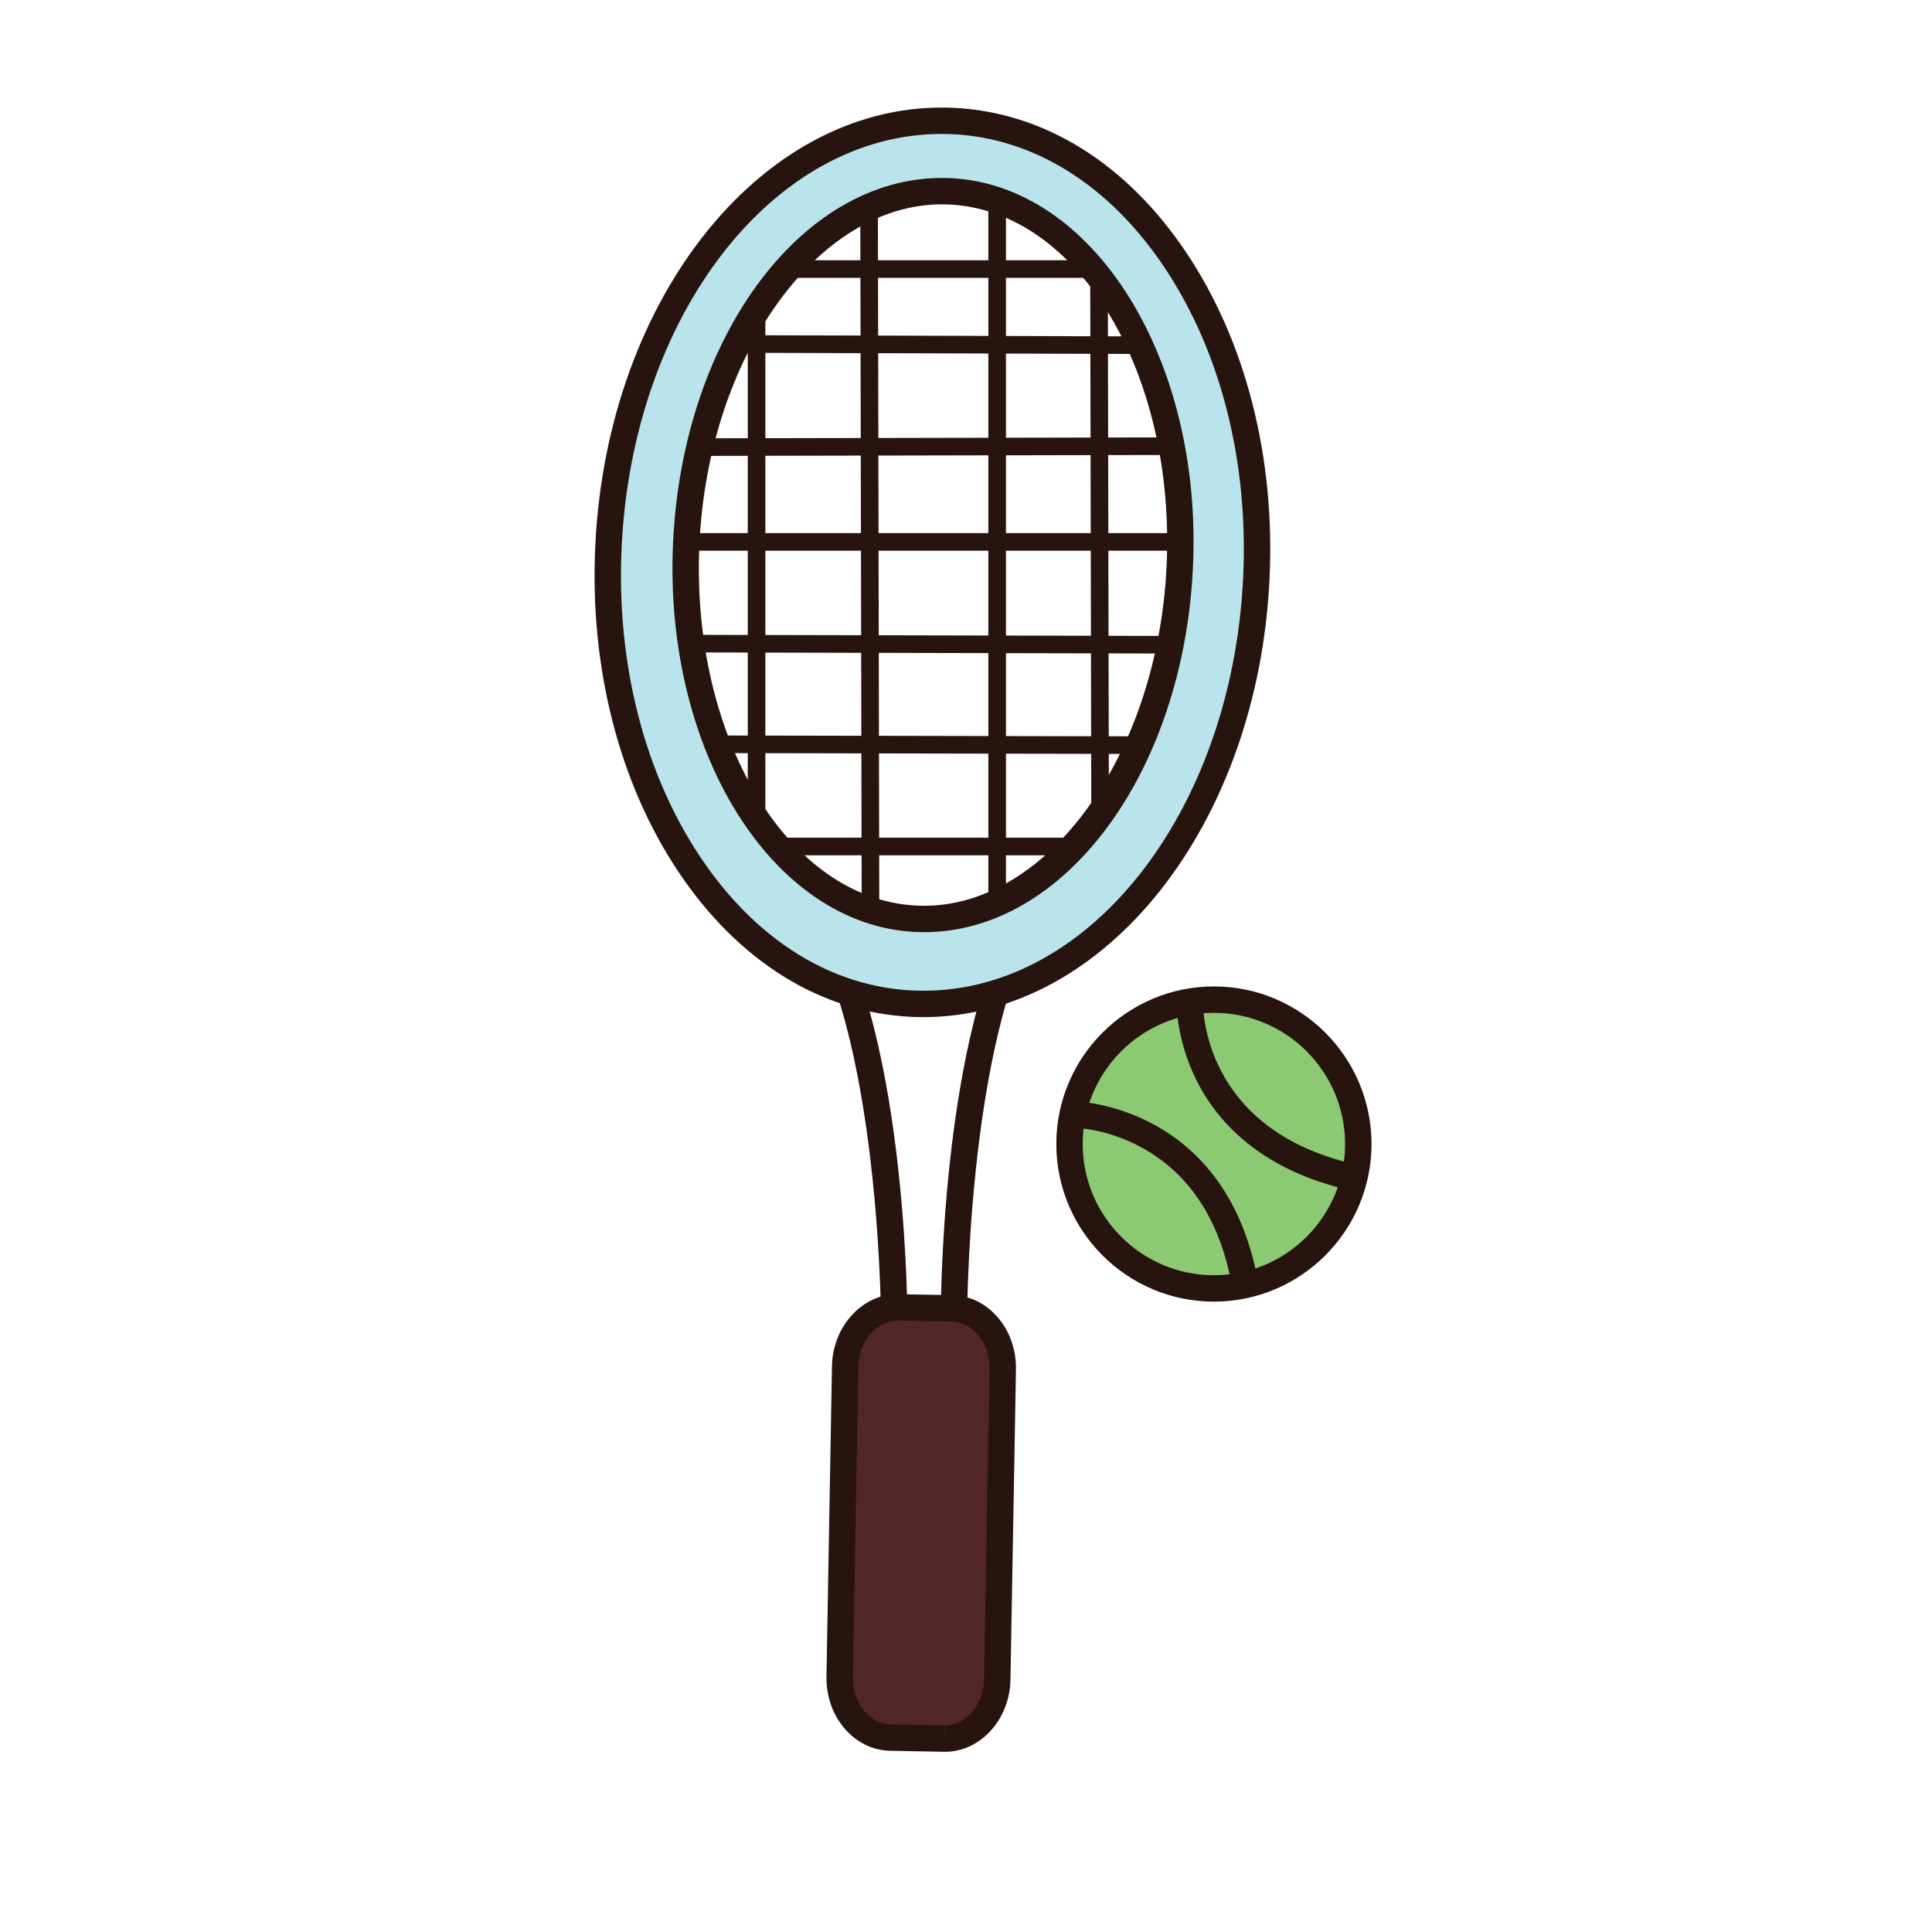 <?xml version="1.0" encoding="utf-8"?>
<!-- Generator: Adobe Illustrator 16.0.0, SVG Export Plug-In . SVG Version: 6.00 Build 0)  -->
<!DOCTYPE svg PUBLIC "-//W3C//DTD SVG 1.1//EN" "http://www.w3.org/Graphics/SVG/1.1/DTD/svg11.dtd">
<svg version="1.1" id="Layer_1" xmlns="http://www.w3.org/2000/svg" xmlns:xlink="http://www.w3.org/1999/xlink" x="0px" y="0px"
	 width="500px" height="500px" viewBox="0 0 500 500" enable-background="new 0 0 500 500" xml:space="preserve">
<g id="Layer_1_copy_17">
	<g>
		<g>
			<circle fill="#8BC973" cx="314.158" cy="296.074" r="37.369"/>
			<path fill="#27140E" d="M314.159,336.859c-22.491,0-40.786-18.295-40.786-40.785c0-22.492,18.295-40.787,40.786-40.787
				c22.488,0,40.786,18.295,40.786,40.787C354.945,318.564,336.647,336.859,314.159,336.859z M314.159,262.12
				c-18.722,0-33.954,15.231-33.954,33.954c0,18.722,15.232,33.953,33.954,33.953c18.719,0,33.951-15.231,33.951-33.953
				C348.11,277.352,332.878,262.12,314.159,262.12z"/>
		</g>
		<g>
			<path fill="#27140E" d="M349.766,308.113c-23.997-5.277-35.045-18.393-40.088-28.467c-5.487-10.963-5.206-20.656-5.189-21.064
				l6.827,0.244l-3.414-0.123l3.414,0.113c-0.039,1.373-0.544,33.726,39.915,42.621L349.766,308.113z"/>
		</g>
		<g>
			<path fill="#27140E" d="M319.042,334.001c-2.874-17.326-10.603-29.67-22.97-36.688c-9.161-5.201-17.422-5.395-17.506-5.395
				l0.111-6.832c0.393,0.006,39.372,1.171,47.104,47.799L319.042,334.001z"/>
		</g>
	</g>
	<g>
		<path fill="#27140E" d="M228.001,340.816c-0.003-0.824-0.635-82.537-23.938-107.379l4.982-4.676
			c25.134,26.795,25.776,108.557,25.789,112.022L228.001,340.816z"/>
	</g>
	<g>
		<path fill="#27140E" d="M250.329,338.756l-6.832-0.031c0.013-3.465,0.65-85.226,25.771-112.02l4.987,4.674
			C250.965,256.225,250.333,337.936,250.329,338.756z"/>
	</g>
	<g>
		<path fill="#BAE4EC" d="M246.576,31.316c-46.295-2.145-86.203,47.241-89.118,110.304c-2.917,63.062,32.27,115.987,78.58,118.129
			c46.301,2.144,86.205-47.238,89.115-110.374C328.075,86.316,292.891,33.454,246.576,31.316z M305.328,146.564
			c-2.403,51.968-32.943,92.85-68.202,91.217c-35.275-1.633-61.929-45.159-59.528-97.126c2.405-51.966,32.949-92.772,68.209-91.139
			C281.085,51.146,307.73,94.598,305.328,146.564z"/>
		<path fill="#27140E" d="M238.94,263.232L238.94,263.232c-1.017,0-2.04-0.021-3.06-0.073
			c-23.509-1.084-44.977-14.487-60.438-37.735c-15.242-22.919-22.842-52.737-21.398-83.961
			c3.009-65.087,44.124-115.747,92.693-113.559c23.515,1.084,44.979,14.477,60.436,37.704
			c15.244,22.902,22.841,52.708,21.395,83.926C325.632,213.288,286.259,263.232,238.94,263.232z M243.676,34.666
			c-43.654,0-80.026,47.048-82.805,107.112c-1.38,29.782,5.819,58.145,20.262,79.86c14.228,21.391,33.783,33.717,55.062,34.697
			c44.839,2.092,82.715-45.76,85.544-107.117c1.381-29.777-5.812-58.126-20.255-79.827c-14.225-21.37-33.78-33.681-55.062-34.663
			C245.505,34.688,244.588,34.666,243.676,34.666z M239.166,241.245c-0.732,0-1.463-0.019-2.201-0.051
			c-37.104-1.717-65.264-46.889-62.781-100.697c2.502-54.024,34.228-96.08,71.78-94.397c37.101,1.716,65.264,46.854,62.774,100.621
			C306.293,199.726,275.73,241.245,239.166,241.245z M243.763,52.884c-32.359,0-60.507,39.446-62.752,87.93
			c-2.31,50.042,22.931,92.011,56.272,93.554c0.628,0.029,1.254,0.045,1.883,0.045c32.355,0,60.506-39.481,62.748-88.007
			c2.31-50.002-22.932-91.935-56.268-93.477C245.018,52.898,244.388,52.884,243.763,52.884z"/>
	</g>
	<g>
		<path fill="#522626" d="M258.093,434.644c-0.153,8.581-6.307,15.434-13.736,15.303l-13.852-0.253
			c-7.443-0.129-13.353-7.192-13.198-15.771l1.424-80.271c0.147-8.582,6.305-15.43,13.746-15.301l13.85,0.252
			c7.43,0.129,13.342,7.189,13.188,15.773L258.093,434.644z"/>
		<path fill="#27140E" d="M244.567,453.362h-0.272l-13.852-0.253c-4.604-0.08-8.867-2.188-12.008-5.941
			c-3.019-3.605-4.633-8.334-4.549-13.307l1.424-80.269c0.184-10.292,7.789-18.663,16.958-18.663l0.269,0.002l13.854,0.254
			c4.593,0.078,8.856,2.191,11.994,5.941c3.022,3.607,4.633,8.337,4.547,13.311l-1.423,80.268
			C261.327,444.993,253.725,453.362,244.567,453.362z M232.416,341.766c-5.614,0-10.156,5.359-10.271,11.945l-1.425,80.271
			c-0.058,3.326,0.994,6.45,2.958,8.803c1.848,2.204,4.292,3.445,6.884,3.49l13.858,0.254l0.147,3.416v-3.416
			c5.455,0,9.992-5.357,10.109-11.944l1.418-80.271c0.061-3.33-0.984-6.455-2.951-8.807c-1.846-2.208-4.289-3.445-6.875-3.49
			L232.416,341.766L232.416,341.766z"/>
	</g>
	<g>
		<g>
			<line fill="none" x1="195.8" y1="77.407" x2="195.8" y2="210.097"/>
			<rect x="193.522" y="77.407" fill="#27140E" width="4.555" height="132.69"/>
		</g>
		<g>
			<line fill="none" x1="284.383" y1="71.816" x2="284.671" y2="211.016"/>
			
				<rect x="214.935" y="139.143" transform="matrix(-0.002 -1 1 -0.002 143.714 426.253)" fill="#27140E" width="139.201" height="4.555"/>
		</g>
		<g>
			<line fill="none" x1="225.012" y1="55.73" x2="225.308" y2="233.825"/>
			
				<rect x="136.121" y="142.507" transform="matrix(-0.002 -1 1 -0.002 80.767 370.199)" fill="#27140E" width="178.094" height="4.555"/>
		</g>
		<g>
			<line fill="none" x1="258.061" y1="52.805" x2="258.061" y2="235.292"/>
			<rect x="255.783" y="52.805" fill="#27140E" width="4.559" height="182.486"/>
		</g>
		<g>
			<line fill="none" x1="185.534" y1="192.592" x2="295.915" y2="192.825"/>
			
				<rect x="185.538" y="190.43" transform="matrix(-1 -0.002 0.002 -1 481.05 385.922)" fill="#27140E" width="110.379" height="4.557"/>
		</g>
		<g>
			<line fill="none" x1="179.395" y1="115.681" x2="305.453" y2="115.406"/>
			
				<rect x="240.153" y="52.519" transform="matrix(-0.002 -1 1 -0.002 127.454 358.252)" fill="#27140E" width="4.556" height="126.06"/>
		</g>
		<g>
			<line fill="none" x1="189.043" y1="89.07" x2="294.029" y2="89.36"/>
			
				<rect x="189.042" y="86.946" transform="matrix(-1 -0.003 0.003 -1 482.82 179.124)" fill="#27140E" width="104.987" height="4.555"/>
		</g>
		<g>
			<line fill="none" x1="178.224" y1="166.566" x2="303.974" y2="166.858"/>
			<polygon fill="#27140E" points="303.971,169.136 178.22,168.844 178.229,164.289 303.977,164.581 			"/>
		</g>
		<g>
			<line fill="none" x1="175.595" y1="140.246" x2="305.726" y2="140.246"/>
			<rect x="175.595" y="137.968" fill="#27140E" width="130.13" height="4.555"/>
		</g>
	</g>
	<g>
		<line fill="none" x1="203.701" y1="69.631" x2="282.68" y2="69.631"/>
		<rect x="203.701" y="67.354" fill="#27140E" width="78.979" height="4.555"/>
	</g>
	<g>
		<line fill="none" x1="200.603" y1="219.071" x2="277.516" y2="219.071"/>
		<rect x="200.603" y="216.792" fill="#27140E" width="76.913" height="4.557"/>
	</g>
</g>
</svg>
